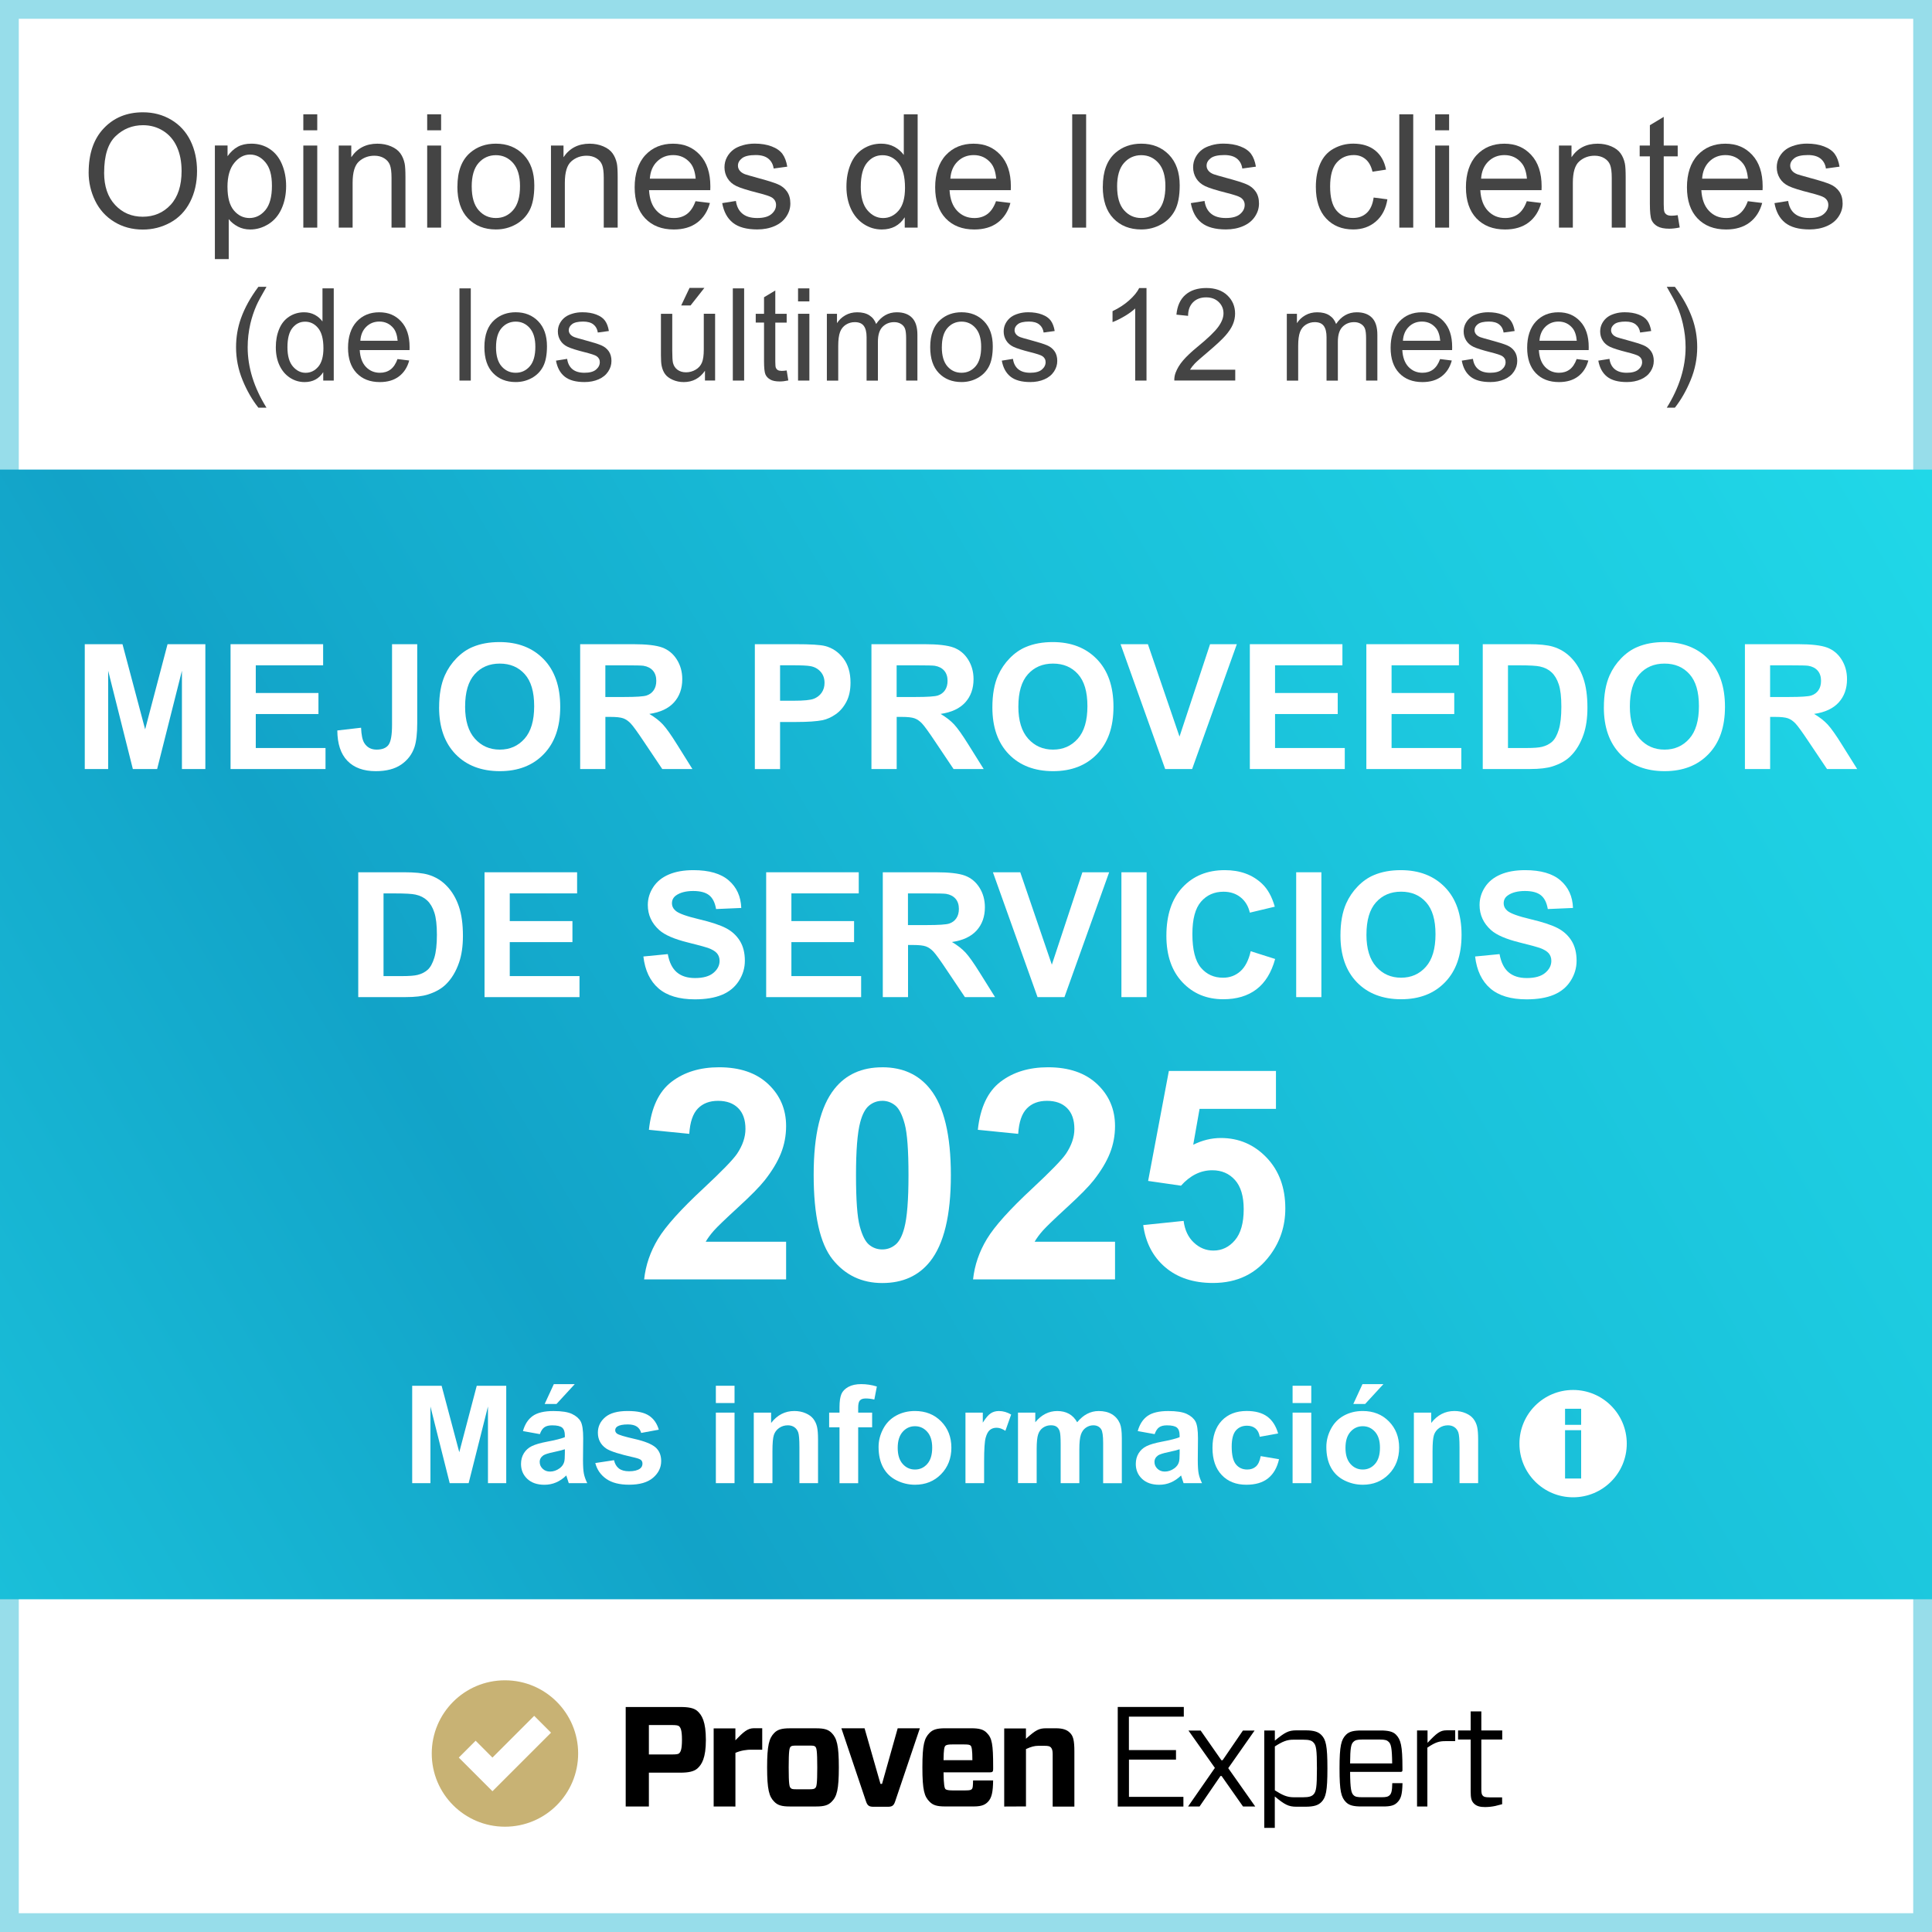 <?xml version="1.0" encoding="UTF-8"?>
<svg id="a" data-name="Ebene 1" xmlns="http://www.w3.org/2000/svg" xmlns:xlink="http://www.w3.org/1999/xlink" viewBox="0 0 720 720">
  <rect x="0" y="0" width="720" height="720" fill="#808080" stroke="none"/>
  <defs>
    <style>
      .c, .d {
        fill: #fff;
      }

      .d, .e, .f {
        fill-rule: evenodd;
      }

      .g {
        isolation: isolate;
      }

      .h {
        fill: #444;
      }

      .i {
        fill: url(#b);
      }

      .j {
        fill: none;
        stroke: #97ddea;
        stroke-width: 7px;
      }

      .f {
        fill: #c8b274;
      }
    </style>
    <linearGradient id="b" data-name="Unbenannter Verlauf" x1="719.37" y1="723.08" x2=".63" y2="299.92" gradientTransform="translate(0 897) scale(1 -1)" gradientUnits="userSpaceOnUse">
      <stop offset="0" stop-color="#20d8e8"/>
      <stop offset=".36" stop-color="#1ac1da"/>
      <stop offset=".72" stop-color="#12a3c8"/>
      <stop offset="1" stop-color="#1abfd9"/>
    </linearGradient>
  </defs>
  <rect class="c" x="3.5" y="3.5" width="713" height="713"/>
  <rect class="j" x="3.5" y="3.5" width="713" height="713"/>
  <path class="f" d="M215.46,653.48c0,15.07-12.21,27.28-27.28,27.28s-27.28-12.21-27.28-27.28,12.21-27.28,27.28-27.28,27.28,12.22,27.28,27.28Z"/>
  <path class="c" d="M199.08,639.44l-15.56,15.56-6.27-6.28-6.27,6.28,12.54,12.54,21.83-21.82-6.27-6.27Z"/>
  <path class="e" d="M259.87,659.08c-1.27,1.11-3.29,1.54-6.31,1.54h-11.74v12.6h-8.64v-37.07h20.39c3.02,0,5.04.37,6.31,1.49,1.7,1.53,3.18,3.92,3.18,10.8,0,6.73-1.53,9.16-3.19,10.65ZM250.18,653.84c1.96,0,2.55-.11,2.91-.43.58-.53,1.06-1.48,1.06-5.08s-.53-4.5-1.06-5c-.37-.31-.95-.46-2.91-.46h-8.36v10.97h8.36ZM265.96,673.22v-29.1h8.1v4.44c3.02-3.12,4.55-4.5,6.88-4.5h3.12v8.01h-3.74c-2.14-.07-4.28.32-6.25,1.16v20.01l-8.12-.02ZM288.52,671.42c-1.9-1.9-2.64-4.55-2.64-12.77s.74-10.85,2.64-12.81c1.22-1.27,2.81-1.75,5.77-1.75h9.9c2.97,0,4.5.45,5.77,1.75,1.9,1.96,2.65,4.55,2.65,12.81s-.74,10.87-2.65,12.77c-1.27,1.33-2.8,1.8-5.77,1.8h-9.9c-2.96,0-4.5-.47-5.77-1.8ZM294.61,666.28c.32.43.74.53,2.12.53h5.03c1.36,0,1.82-.16,2.12-.53.42-.42.69-1.36.69-7.62s-.26-7.2-.69-7.68c-.32-.37-.74-.45-2.12-.45h-5.03c-1.36,0-1.82.11-2.12.45-.42.46-.69,1.43-.69,7.68s.27,7.21.69,7.62ZM333.57,671.42c-.53,1.53-1.15,1.91-2.73,1.91h-5.32c-1.53,0-2.22-.37-2.75-1.91l-9.21-27.33h8.64l5.93,20.71h.58l5.83-20.71h8.26l-9.23,27.33ZM351.63,660.51c.05,4.61.37,5.83.68,6.19.31.37,1.22.53,2.6.53h4.92c1.65,0,2.07-.16,2.39-.53.32-.37.37-1.11.42-3.18h7.47c-.05,4.34-.53,6.57-1.96,8-.91.91-2.07,1.69-5.19,1.69h-10.79c-2.97,0-4.5-.46-5.77-1.8-1.9-1.9-2.65-4.18-2.65-12.77s.74-10.85,2.65-12.81c1.22-1.27,2.81-1.75,5.77-1.75h9.85c2.96,0,4.55.45,5.77,1.75,1.9,1.91,2.33,4.18,2.33,12.55v.95c0,.85-.22,1.17-1.17,1.17h-17.32ZM351.63,655.96h10.75c0-3.91-.27-5-.64-5.4-.31-.32-.8-.46-2.43-.46h-4.41c-1.36,0-2.22.11-2.6.53-.38.42-.62,1.24-.67,5.32h0ZM374.24,673.24v-29.1h8.1v3.86c3.76-3.39,4.92-3.92,7.62-3.92h3.55c2.5,0,4.09.53,5.19,1.65,1.22,1.16,1.69,2.73,1.69,6.99v20.55h-8.09v-19.64c0-1.22-.22-1.91-.64-2.39-.42-.48-1.01-.63-2.44-.63h-2.27c-1.36,0-2.65.31-4.6,1.22v21.37l-8.1.04ZM441.01,673.24h-24.46v-37.1h24.62v3.61h-20.46v12.45h17.55v3.56h-17.53v13.87h20.29v3.62ZM442.75,673.24l10-14.4-9.85-13.92h4.55l7.73,11.07h.45l7.57-11.07h4.35l-9.82,14.02,10.06,14.29h-4.55l-7.99-11.37h-.42l-7.79,11.37h-4.3ZM475.1,644.91v3.76c3.76-3.07,5.08-3.82,8.05-3.82h3.28c3.23,0,4.82.53,6.03,1.75,1.65,1.7,2.23,3.92,2.23,12.46s-.58,10.8-2.23,12.5c-1.21,1.22-2.8,1.75-6.03,1.75h-3.3c-2.91,0-4.35-.75-8.05-3.82v11.71h-3.92v-36.3l3.94.02ZM475.1,650.89v16.31c2.91,1.85,4.61,2.59,7.04,2.59h3.49c2.27,0,3.18-.37,3.82-1,1.06-1.06,1.33-2.73,1.33-9.75s-.27-8.69-1.33-9.7c-.64-.69-1.54-1.01-3.82-1.01h-3.59c-2.44-.02-4.13.71-6.94,2.52v.02ZM503.14,660.3c.05,6.46.45,7.89,1.27,8.69.64.63,1.36.79,3.39.79h7.04c1.75,0,2.49-.2,3.07-.79.59-.58.91-1.54.95-4.45h3.81c-.1,4.34-.58,5.83-1.96,7.19-1.05,1.07-2.44,1.49-5.13,1.49h-8.18c-2.91,0-4.55-.37-5.77-1.58-1.82-1.82-2.43-4.09-2.43-12.6s.64-10.75,2.43-12.56c1.22-1.21,2.86-1.58,5.77-1.58h7.1c2.86,0,4.61.41,5.72,1.53,1.82,1.86,2.43,4.14,2.43,12.35v.91c0,.42-.16.64-.63.64h-18.88ZM503.14,657.17h15.68c-.05-5.83-.45-7.28-1.32-8.05-.59-.59-1.33-.85-3.39-.85h-6.33c-2.02,0-2.75.21-3.44.91-.8.78-1.17,2.06-1.2,7.99ZM528.09,673.22v-28.33h3.91v4.61c3.42-3.61,4.69-4.66,7.06-4.66h3.25v4.03h-3.64c-2.17,0-3.64.31-6.73,2.43v21.93h-3.86ZM559.81,672.37l-2.51.65c-1.26.27-2.53.41-3.82.42-1.85,0-3.18-.31-4.18-1.31-1-1-1.22-2.17-1.22-4.46v-19.4h-4.7v-3.39h4.7v-7.1h3.97v7.1h7.79v3.39h-7.79v18.48c0,1.48.16,2.11.59,2.49.32.37.91.58,2.49.58h4.66l.02,2.55Z"/>
  <rect class="i" y="175" width="720" height="421"/>
  <g class="g">
    <g class="g">
      <path class="c" d="M153.61,552.73v-36.29h10.97l6.58,24.76,6.51-24.76h10.99v36.29h-6.81v-28.57l-7.2,28.57h-7.06l-7.18-28.57v28.57h-6.81Z"/>
      <path class="c" d="M201.2,534.46l-6.31-1.14c.71-2.54,1.93-4.42,3.66-5.64,1.73-1.22,4.31-1.83,7.72-1.83,3.1,0,5.41.37,6.93,1.1s2.59,1.67,3.21,2.8c.62,1.13.93,3.21.93,6.22l-.07,8.12c0,2.31.11,4.01.33,5.11.22,1.1.64,2.27,1.25,3.53h-6.88c-.18-.46-.4-1.15-.67-2.05-.12-.41-.2-.68-.25-.82-1.19,1.16-2.46,2.02-3.81,2.6-1.35.58-2.8.87-4.33.87-2.71,0-4.84-.73-6.4-2.2-1.56-1.47-2.34-3.32-2.34-5.57,0-1.48.35-2.81,1.06-3.97s1.7-2.05,2.98-2.67c1.28-.62,3.12-1.16,5.53-1.62,3.25-.61,5.5-1.18,6.76-1.71v-.69c0-1.34-.33-2.29-.99-2.86-.66-.57-1.91-.86-3.74-.86-1.24,0-2.2.24-2.9.73-.69.49-1.25,1.34-1.68,2.56ZM210.51,540.1c-.89.3-2.3.65-4.23,1.06-1.93.41-3.19.82-3.79,1.21-.91.64-1.36,1.46-1.36,2.45s.36,1.82,1.09,2.53c.73.71,1.65,1.06,2.77,1.06,1.25,0,2.45-.41,3.59-1.24.84-.63,1.39-1.39,1.66-2.3.18-.59.27-1.72.27-3.39v-1.39ZM202.98,523.22l3.42-7.4h7.8l-6.81,7.4h-4.41Z"/>
      <path class="c" d="M221.85,545.23l6.98-1.06c.3,1.35.9,2.38,1.81,3.08s2.18,1.05,3.81,1.05c1.8,0,3.15-.33,4.06-.99.61-.46.92-1.08.92-1.86,0-.53-.17-.97-.5-1.31-.35-.33-1.12-.63-2.33-.92-5.61-1.24-9.17-2.37-10.67-3.39-2.08-1.42-3.12-3.39-3.12-5.92,0-2.28.9-4.19,2.7-5.74,1.8-1.55,4.59-2.33,8.37-2.33s6.27.59,8.02,1.76c1.75,1.17,2.95,2.9,3.61,5.2l-6.56,1.21c-.28-1.02-.81-1.81-1.6-2.35-.78-.54-1.9-.82-3.35-.82-1.83,0-3.14.26-3.94.77-.53.36-.79.83-.79,1.41,0,.49.23.92.69,1.26.63.46,2.79,1.12,6.5,1.96s6.29,1.87,7.76,3.09c1.45,1.24,2.18,2.96,2.18,5.17,0,2.41-1.01,4.48-3.02,6.21-2.01,1.73-4.99,2.6-8.94,2.6-3.58,0-6.42-.72-8.5-2.18-2.09-1.45-3.45-3.42-4.1-5.92Z"/>
      <path class="c" d="M266.78,522.87v-6.44h6.96v6.44h-6.96ZM266.78,552.73v-26.29h6.96v26.29h-6.96Z"/>
      <path class="c" d="M304.88,552.73h-6.96v-13.42c0-2.84-.15-4.67-.45-5.51-.3-.83-.78-1.48-1.45-1.94-.67-.46-1.47-.69-2.41-.69-1.21,0-2.29.33-3.24.99-.96.66-1.61,1.54-1.97,2.62s-.53,3.1-.53,6.04v11.91h-6.96v-26.29h6.46v3.86c2.29-2.97,5.18-4.46,8.66-4.46,1.54,0,2.94.28,4.21.83s2.23,1.26,2.88,2.12c.65.86,1.11,1.83,1.36,2.92s.38,2.65.38,4.68v16.34Z"/>
      <path class="c" d="M309,526.44h3.86v-1.98c0-2.21.24-3.86.71-4.95.47-1.09,1.34-1.97,2.6-2.66,1.26-.69,2.86-1.03,4.79-1.03s3.92.3,5.82.89l-.94,4.85c-1.11-.26-2.17-.39-3.19-.39s-1.73.23-2.17.71c-.44.47-.66,1.37-.66,2.71v1.86h5.2v5.47h-5.2v20.82h-6.96v-20.82h-3.86v-5.47Z"/>
      <path class="c" d="M327.42,539.21c0-2.31.57-4.55,1.71-6.71s2.75-3.81,4.84-4.95c2.09-1.14,4.42-1.71,6.99-1.71,3.98,0,7.24,1.29,9.78,3.88,2.54,2.58,3.81,5.85,3.81,9.79s-1.28,7.27-3.85,9.89c-2.57,2.62-5.8,3.92-9.69,3.92-2.41,0-4.71-.54-6.89-1.63-2.19-1.09-3.85-2.69-4.99-4.79-1.14-2.1-1.71-4.67-1.71-7.69ZM334.55,539.58c0,2.61.62,4.6,1.86,5.99,1.24,1.39,2.76,2.08,4.58,2.08s3.34-.69,4.57-2.08,1.84-3.4,1.84-6.04-.61-4.55-1.84-5.94c-1.23-1.38-2.75-2.08-4.57-2.08s-3.34.69-4.58,2.08c-1.24,1.39-1.86,3.38-1.86,5.99Z"/>
      <path class="c" d="M366.76,552.73h-6.96v-26.29h6.46v3.74c1.11-1.77,2.1-2.93,2.98-3.49.88-.56,1.88-.84,3.01-.84,1.58,0,3.11.44,4.58,1.31l-2.15,6.06c-1.17-.76-2.26-1.14-3.27-1.14s-1.8.27-2.48.8c-.68.54-1.21,1.51-1.6,2.91-.39,1.4-.58,4.34-.58,8.81v8.12Z"/>
      <path class="c" d="M379.41,526.44h6.41v3.59c2.29-2.79,5.03-4.18,8.19-4.18,1.68,0,3.14.35,4.38,1.04,1.24.69,2.25,1.74,3.04,3.14,1.16-1.4,2.4-2.45,3.74-3.14,1.34-.69,2.76-1.04,4.28-1.04,1.93,0,3.57.39,4.9,1.18,1.34.79,2.33,1.94,3,3.45.48,1.12.72,2.94.72,5.45v16.81h-6.96v-15.03c0-2.61-.24-4.29-.72-5.05-.64-.99-1.63-1.49-2.97-1.49-.97,0-1.89.3-2.75.89-.86.59-1.48,1.46-1.86,2.61s-.57,2.96-.57,5.43v12.62h-6.96v-14.41c0-2.56-.12-4.21-.37-4.95-.25-.74-.63-1.29-1.15-1.66s-1.23-.54-2.12-.54c-1.07,0-2.04.29-2.9.87-.86.58-1.47,1.41-1.84,2.5s-.56,2.9-.56,5.42v12.77h-6.96v-26.29Z"/>
      <path class="c" d="M430.31,534.46l-6.31-1.14c.71-2.54,1.93-4.42,3.66-5.64,1.73-1.22,4.31-1.83,7.72-1.83,3.1,0,5.41.37,6.93,1.1s2.59,1.67,3.21,2.8c.62,1.13.93,3.21.93,6.22l-.07,8.12c0,2.31.11,4.01.33,5.11.22,1.1.64,2.27,1.25,3.53h-6.88c-.18-.46-.4-1.15-.67-2.05-.12-.41-.2-.68-.25-.82-1.19,1.16-2.46,2.02-3.81,2.6-1.35.58-2.8.87-4.33.87-2.71,0-4.84-.73-6.4-2.2-1.56-1.47-2.34-3.32-2.34-5.57,0-1.48.35-2.81,1.06-3.97.71-1.16,1.7-2.05,2.98-2.67,1.28-.62,3.12-1.16,5.53-1.62,3.25-.61,5.5-1.18,6.76-1.71v-.69c0-1.34-.33-2.29-.99-2.86-.66-.57-1.91-.86-3.74-.86-1.24,0-2.2.24-2.9.73-.69.49-1.25,1.34-1.68,2.56ZM439.62,540.1c-.89.3-2.3.65-4.23,1.06s-3.19.82-3.79,1.21c-.91.64-1.36,1.46-1.36,2.45s.36,1.82,1.09,2.53c.73.71,1.65,1.06,2.77,1.06,1.25,0,2.45-.41,3.59-1.24.84-.63,1.39-1.39,1.66-2.3.18-.59.27-1.72.27-3.39v-1.39Z"/>
      <path class="c" d="M476.33,534.21l-6.86,1.24c-.23-1.37-.75-2.4-1.57-3.09-.82-.69-1.88-1.04-3.18-1.04-1.73,0-3.12.6-4.15,1.79-1.03,1.2-1.55,3.2-1.55,6,0,3.12.52,5.32,1.57,6.61s2.46,1.93,4.22,1.93c1.32,0,2.4-.38,3.24-1.13.84-.75,1.44-2.04,1.78-3.87l6.83,1.16c-.71,3.14-2.07,5.5-4.08,7.11s-4.71,2.4-8.09,2.4c-3.85,0-6.91-1.21-9.2-3.64-2.29-2.43-3.43-5.78-3.43-10.08s1.15-7.72,3.44-10.14,5.4-3.63,9.31-3.63c3.2,0,5.75.69,7.64,2.07,1.89,1.38,3.25,3.48,4.07,6.3Z"/>
      <path class="c" d="M481.71,522.87v-6.44h6.96v6.44h-6.96ZM481.71,552.73v-26.29h6.96v26.29h-6.96Z"/>
      <path class="c" d="M494.29,539.21c0-2.31.57-4.55,1.71-6.71s2.75-3.81,4.84-4.95,4.42-1.71,6.99-1.71c3.98,0,7.24,1.29,9.78,3.88,2.54,2.58,3.81,5.85,3.81,9.79s-1.28,7.27-3.85,9.89c-2.57,2.62-5.8,3.92-9.69,3.92-2.41,0-4.71-.54-6.89-1.63s-3.85-2.69-4.99-4.79c-1.14-2.1-1.71-4.67-1.71-7.69ZM501.42,539.58c0,2.61.62,4.6,1.86,5.99,1.24,1.39,2.76,2.08,4.58,2.08s3.34-.69,4.57-2.08,1.84-3.4,1.84-6.04-.61-4.55-1.84-5.94c-1.23-1.38-2.75-2.08-4.57-2.08s-3.34.69-4.58,2.08c-1.24,1.39-1.86,3.38-1.86,5.99ZM504.34,523.22l3.42-7.4h7.8l-6.81,7.4h-4.41Z"/>
      <path class="c" d="M550.88,552.73h-6.96v-13.42c0-2.84-.15-4.67-.45-5.51-.3-.83-.78-1.48-1.45-1.94-.67-.46-1.47-.69-2.41-.69-1.21,0-2.29.33-3.24.99s-1.61,1.54-1.97,2.62c-.36,1.09-.53,3.1-.53,6.04v11.91h-6.96v-26.29h6.46v3.86c2.29-2.97,5.18-4.46,8.66-4.46,1.54,0,2.94.28,4.21.83,1.27.55,2.23,1.26,2.88,2.12.65.86,1.11,1.83,1.36,2.92s.38,2.65.38,4.68v16.34Z"/>
    </g>
  </g>
  <path class="d" d="M586.25,558c11.05,0,20-8.95,20-20s-8.95-20-20-20-20,8.95-20,20,8.95,20,20,20ZM583.25,531v-6h6v6h-6ZM583.25,551v-18h6v18h-6Z"/>
  <g class="g">
    <g class="g">
      <path class="c" d="M31.59,286.6v-46.53h14.06l8.44,31.74,8.35-31.74h14.09v46.53h-8.73v-36.63l-9.24,36.63h-9.05l-9.2-36.63v36.63h-8.73Z"/>
      <path class="c" d="M85.92,286.6v-46.53h34.5v7.87h-25.1v10.32h23.36v7.84h-23.36v12.66h25.99v7.84h-35.39Z"/>
      <path class="c" d="M146.13,240.07h9.36v29.45c0,3.85-.34,6.81-1.02,8.89-.91,2.71-2.56,4.88-4.95,6.52-2.39,1.64-5.54,2.46-9.46,2.46-4.59,0-8.12-1.29-10.6-3.86-2.48-2.57-3.72-6.34-3.75-11.31l8.85-1.02c.11,2.67.5,4.55,1.17,5.65,1.02,1.67,2.56,2.51,4.63,2.51s3.58-.6,4.44-1.79c.87-1.2,1.3-3.68,1.3-7.44v-30.06Z"/>
      <path class="c" d="M163.65,263.62c0-4.74.71-8.72,2.13-11.93,1.06-2.37,2.5-4.5,4.33-6.38,1.83-1.88,3.83-3.28,6.01-4.19,2.9-1.23,6.24-1.84,10.03-1.84,6.86,0,12.34,2.13,16.46,6.38s6.17,10.17,6.17,17.74-2.04,13.39-6.13,17.63c-4.08,4.24-9.54,6.36-16.38,6.36s-12.42-2.11-16.5-6.33c-4.08-4.22-6.13-10.03-6.13-17.44ZM173.33,263.3c0,5.27,1.22,9.26,3.65,11.98,2.43,2.72,5.52,4.08,9.27,4.08s6.82-1.35,9.22-4.05c2.4-2.7,3.6-6.74,3.6-12.14s-1.17-9.31-3.51-11.93c-2.34-2.62-5.44-3.94-9.31-3.94s-6.99,1.33-9.36,3.98c-2.37,2.66-3.55,6.66-3.55,12.01Z"/>
      <path class="c" d="M216.21,286.6v-46.53h19.77c4.97,0,8.59.42,10.84,1.25,2.25.84,4.06,2.32,5.41,4.46,1.35,2.14,2.03,4.58,2.03,7.33,0,3.49-1.03,6.38-3.08,8.65-2.05,2.27-5.12,3.71-9.2,4.3,2.03,1.19,3.71,2.49,5.03,3.9,1.32,1.42,3.1,3.94,5.35,7.55l5.68,9.08h-11.24l-6.79-10.12c-2.41-3.62-4.06-5.9-4.95-6.84s-1.83-1.59-2.82-1.94c-.99-.35-2.57-.52-4.73-.52h-1.9v19.42h-9.39ZM225.61,259.75h6.95c4.51,0,7.32-.19,8.44-.57,1.12-.38,2-1.04,2.63-1.97.63-.93.95-2.09.95-3.49,0-1.57-.42-2.83-1.25-3.79-.84-.96-2.02-1.57-3.54-1.82-.76-.11-3.05-.16-6.86-.16h-7.33v11.81Z"/>
      <path class="c" d="M281.31,286.6v-46.53h15.08c5.71,0,9.44.23,11.17.7,2.67.7,4.9,2.22,6.7,4.55,1.8,2.34,2.7,5.36,2.7,9.06,0,2.86-.52,5.26-1.56,7.21-1.04,1.95-2.35,3.48-3.95,4.59-1.6,1.11-3.22,1.85-4.87,2.21-2.24.44-5.49.67-9.74.67h-6.13v17.55h-9.39ZM290.71,247.94v13.2h5.14c3.7,0,6.18-.24,7.43-.73,1.25-.49,2.23-1.25,2.94-2.29.71-1.04,1.06-2.24,1.06-3.62,0-1.69-.5-3.09-1.49-4.19-.99-1.1-2.25-1.79-3.78-2.06-1.12-.21-3.38-.32-6.76-.32h-4.54Z"/>
      <path class="c" d="M324.76,286.6v-46.53h19.77c4.97,0,8.59.42,10.84,1.25,2.25.84,4.06,2.32,5.41,4.46,1.35,2.14,2.03,4.58,2.03,7.33,0,3.49-1.03,6.38-3.08,8.65-2.05,2.27-5.12,3.71-9.2,4.3,2.03,1.19,3.71,2.49,5.03,3.9,1.32,1.42,3.1,3.94,5.35,7.55l5.68,9.08h-11.23l-6.79-10.12c-2.41-3.62-4.06-5.9-4.95-6.84s-1.83-1.59-2.82-1.94c-.99-.35-2.57-.52-4.73-.52h-1.9v19.42h-9.39ZM334.16,259.75h6.95c4.51,0,7.32-.19,8.44-.57,1.12-.38,2-1.04,2.63-1.97.63-.93.95-2.09.95-3.49,0-1.57-.42-2.83-1.25-3.79-.84-.96-2.02-1.57-3.54-1.82-.76-.11-3.05-.16-6.86-.16h-7.33v11.81Z"/>
      <path class="c" d="M369.83,263.62c0-4.74.71-8.72,2.13-11.93,1.06-2.37,2.5-4.5,4.33-6.38,1.83-1.88,3.83-3.28,6.01-4.19,2.9-1.23,6.24-1.84,10.03-1.84,6.86,0,12.34,2.13,16.46,6.38s6.17,10.17,6.17,17.74-2.04,13.39-6.13,17.63c-4.08,4.24-9.54,6.36-16.38,6.36s-12.42-2.11-16.5-6.33c-4.08-4.22-6.12-10.03-6.12-17.44ZM379.51,263.3c0,5.27,1.22,9.26,3.65,11.98,2.43,2.72,5.52,4.08,9.27,4.08s6.82-1.35,9.22-4.05c2.4-2.7,3.6-6.74,3.6-12.14s-1.17-9.31-3.51-11.93c-2.34-2.62-5.44-3.94-9.31-3.94s-6.99,1.33-9.36,3.98-3.55,6.66-3.55,12.01Z"/>
      <path class="c" d="M434.23,286.6l-16.63-46.53h10.19l11.78,34.44,11.39-34.44h9.97l-16.66,46.53h-10.03Z"/>
      <path class="c" d="M465.78,286.6v-46.53h34.5v7.87h-25.11v10.32h23.36v7.84h-23.36v12.66h25.99v7.84h-35.39Z"/>
      <path class="c" d="M509.2,286.6v-46.53h34.5v7.87h-25.1v10.32h23.36v7.84h-23.36v12.66h25.99v7.84h-35.39Z"/>
      <path class="c" d="M552.59,240.07h17.17c3.87,0,6.82.3,8.86.89,2.73.8,5.07,2.23,7.01,4.28,1.95,2.05,3.43,4.57,4.44,7.54,1.02,2.97,1.52,6.64,1.52,11,0,3.83-.48,7.13-1.43,9.9-1.16,3.39-2.82,6.13-4.98,8.22-1.63,1.59-3.83,2.82-6.6,3.71-2.07.66-4.85.98-8.32.98h-17.68v-46.53ZM561.98,247.94v30.82h7.01c2.62,0,4.52-.15,5.68-.44,1.52-.38,2.79-1.03,3.79-1.94,1-.91,1.82-2.41,2.46-4.49.63-2.08.95-4.92.95-8.52s-.32-6.36-.95-8.28c-.63-1.93-1.52-3.43-2.67-4.51-1.14-1.08-2.59-1.81-4.35-2.19-1.31-.3-3.88-.44-7.71-.44h-4.22Z"/>
      <path class="c" d="M597.72,263.62c0-4.74.71-8.72,2.13-11.93,1.06-2.37,2.5-4.5,4.33-6.38,1.83-1.88,3.83-3.28,6.01-4.19,2.9-1.23,6.24-1.84,10.03-1.84,6.86,0,12.34,2.13,16.46,6.38s6.17,10.17,6.17,17.74-2.04,13.39-6.13,17.63c-4.08,4.24-9.54,6.36-16.38,6.36s-12.42-2.11-16.5-6.33c-4.08-4.22-6.13-10.03-6.13-17.44ZM607.4,263.3c0,5.27,1.22,9.26,3.65,11.98,2.43,2.72,5.52,4.08,9.27,4.08s6.82-1.35,9.22-4.05c2.4-2.7,3.6-6.74,3.6-12.14s-1.17-9.31-3.51-11.93c-2.34-2.62-5.44-3.94-9.32-3.94s-6.99,1.33-9.36,3.98c-2.37,2.66-3.55,6.66-3.55,12.01Z"/>
      <path class="c" d="M650.28,286.6v-46.53h19.77c4.97,0,8.59.42,10.84,1.25,2.25.84,4.06,2.32,5.41,4.46,1.35,2.14,2.03,4.58,2.03,7.33,0,3.49-1.03,6.38-3.08,8.65-2.05,2.27-5.12,3.71-9.2,4.3,2.03,1.19,3.71,2.49,5.03,3.9,1.32,1.42,3.11,3.94,5.35,7.55l5.68,9.08h-11.24l-6.79-10.12c-2.41-3.62-4.06-5.9-4.95-6.84s-1.83-1.59-2.82-1.94c-1-.35-2.57-.52-4.73-.52h-1.9v19.42h-9.39ZM659.68,259.75h6.95c4.51,0,7.32-.19,8.44-.57,1.12-.38,2-1.04,2.63-1.97.63-.93.95-2.09.95-3.49,0-1.57-.42-2.83-1.25-3.79-.84-.96-2.02-1.57-3.54-1.82-.76-.11-3.05-.16-6.86-.16h-7.33v11.81Z"/>
    </g>
    <g class="g">
      <path class="c" d="M133.53,325.07h17.17c3.87,0,6.82.3,8.85.89,2.73.8,5.07,2.23,7.01,4.28,1.95,2.05,3.43,4.57,4.44,7.54,1.02,2.97,1.52,6.64,1.52,11,0,3.83-.48,7.13-1.43,9.9-1.16,3.39-2.82,6.13-4.98,8.22-1.63,1.59-3.83,2.82-6.6,3.71-2.07.66-4.85.98-8.32.98h-17.68v-46.53ZM142.93,332.94v30.82h7.01c2.62,0,4.52-.15,5.68-.44,1.52-.38,2.79-1.03,3.79-1.94,1-.91,1.82-2.41,2.46-4.49.63-2.08.95-4.92.95-8.52s-.32-6.36-.95-8.28c-.63-1.93-1.52-3.43-2.67-4.51-1.14-1.08-2.59-1.81-4.35-2.19-1.31-.3-3.88-.44-7.71-.44h-4.22Z"/>
      <path class="c" d="M180.57,371.6v-46.53h34.5v7.87h-25.1v10.32h23.36v7.84h-23.36v12.66h25.99v7.84h-35.39Z"/>
      <path class="c" d="M239.73,356.46l9.14-.89c.55,3.07,1.67,5.32,3.35,6.76,1.68,1.44,3.95,2.16,6.81,2.16,3.03,0,5.31-.64,6.84-1.92,1.53-1.28,2.3-2.78,2.3-4.49,0-1.1-.32-2.04-.97-2.81-.65-.77-1.77-1.44-3.38-2.02-1.1-.38-3.61-1.06-7.52-2.03-5.04-1.25-8.57-2.78-10.6-4.6-2.86-2.56-4.28-5.68-4.28-9.36,0-2.37.67-4.59,2.02-6.65,1.34-2.06,3.28-3.63,5.81-4.71,2.53-1.08,5.58-1.62,9.16-1.62,5.84,0,10.24,1.28,13.19,3.84,2.95,2.56,4.5,5.98,4.65,10.25l-9.39.41c-.4-2.39-1.26-4.11-2.59-5.16-1.32-1.05-3.31-1.57-5.95-1.57s-4.87.56-6.41,1.68c-.99.72-1.49,1.68-1.49,2.89,0,1.1.47,2.04,1.4,2.83,1.18.99,4.06,2.03,8.63,3.11,4.57,1.08,7.95,2.2,10.14,3.35,2.19,1.15,3.9,2.73,5.14,4.73,1.24,2,1.86,4.47,1.86,7.41,0,2.67-.74,5.16-2.22,7.49-1.48,2.33-3.58,4.06-6.28,5.19-2.71,1.13-6.08,1.7-10.12,1.7-5.88,0-10.4-1.36-13.55-4.08-3.15-2.72-5.04-6.68-5.65-11.89Z"/>
      <path class="c" d="M285.53,371.6v-46.53h34.5v7.87h-25.1v10.32h23.36v7.84h-23.36v12.66h25.99v7.84h-35.39Z"/>
      <path class="c" d="M328.99,371.6v-46.53h19.77c4.97,0,8.59.42,10.84,1.25,2.25.84,4.06,2.32,5.41,4.46,1.35,2.14,2.03,4.58,2.03,7.33,0,3.49-1.03,6.38-3.08,8.65s-5.12,3.71-9.2,4.3c2.03,1.19,3.71,2.49,5.03,3.9,1.32,1.42,3.1,3.94,5.35,7.55l5.68,9.08h-11.23l-6.79-10.12c-2.41-3.62-4.06-5.9-4.95-6.84s-1.83-1.59-2.82-1.94c-.99-.35-2.57-.52-4.73-.52h-1.9v19.42h-9.39ZM338.38,344.75h6.95c4.51,0,7.32-.19,8.44-.57,1.12-.38,2-1.04,2.63-1.97.63-.93.95-2.09.95-3.49,0-1.57-.42-2.83-1.25-3.79-.84-.96-2.02-1.57-3.54-1.82-.76-.11-3.05-.16-6.86-.16h-7.33v11.81Z"/>
      <path class="c" d="M386.66,371.6l-16.63-46.53h10.19l11.77,34.44,11.39-34.44h9.97l-16.66,46.53h-10.03Z"/>
      <path class="c" d="M417.92,371.6v-46.53h9.39v46.53h-9.39Z"/>
      <path class="c" d="M466.1,354.49l9.11,2.89c-1.4,5.08-3.72,8.85-6.97,11.31-3.25,2.47-7.37,3.7-12.36,3.7-6.18,0-11.26-2.11-15.23-6.33-3.98-4.22-5.97-9.99-5.97-17.31,0-7.74,2-13.76,6-18.04,4-4.29,9.26-6.43,15.77-6.43,5.69,0,10.31,1.68,13.87,5.05,2.12,1.99,3.7,4.85,4.76,8.57l-9.3,2.22c-.55-2.41-1.7-4.32-3.44-5.71-1.75-1.4-3.87-2.09-6.36-2.09-3.45,0-6.25,1.24-8.39,3.71-2.15,2.47-3.22,6.49-3.22,12.03,0,5.88,1.06,10.07,3.17,12.57,2.12,2.5,4.87,3.74,8.25,3.74,2.5,0,4.64-.79,6.44-2.38,1.8-1.59,3.09-4.08,3.87-7.49Z"/>
      <path class="c" d="M483.05,371.6v-46.53h9.39v46.53h-9.39Z"/>
      <path class="c" d="M499.55,348.62c0-4.74.71-8.72,2.13-11.93,1.06-2.37,2.5-4.5,4.33-6.38,1.83-1.88,3.83-3.28,6.01-4.19,2.9-1.23,6.24-1.84,10.03-1.84,6.86,0,12.34,2.13,16.46,6.38s6.17,10.17,6.17,17.74-2.04,13.39-6.13,17.63c-4.08,4.24-9.54,6.36-16.38,6.36s-12.42-2.11-16.5-6.33c-4.08-4.22-6.12-10.03-6.12-17.44ZM509.23,348.3c0,5.27,1.22,9.26,3.65,11.98,2.43,2.72,5.52,4.08,9.27,4.08s6.82-1.35,9.22-4.05c2.4-2.7,3.6-6.74,3.6-12.14s-1.17-9.31-3.51-11.93c-2.34-2.62-5.44-3.94-9.31-3.94s-6.99,1.33-9.36,3.98-3.55,6.66-3.55,12.01Z"/>
      <path class="c" d="M549.7,356.46l9.14-.89c.55,3.07,1.67,5.32,3.35,6.76,1.68,1.44,3.95,2.16,6.81,2.16,3.03,0,5.31-.64,6.84-1.92s2.3-2.78,2.3-4.49c0-1.1-.32-2.04-.97-2.81s-1.77-1.44-3.38-2.02c-1.1-.38-3.61-1.06-7.52-2.03-5.04-1.25-8.57-2.78-10.6-4.6-2.86-2.56-4.28-5.68-4.28-9.36,0-2.37.67-4.59,2.01-6.65,1.34-2.06,3.28-3.63,5.81-4.71s5.58-1.62,9.16-1.62c5.84,0,10.24,1.28,13.19,3.84,2.95,2.56,4.5,5.98,4.65,10.25l-9.39.41c-.4-2.39-1.26-4.11-2.59-5.16-1.32-1.05-3.31-1.57-5.95-1.57s-4.87.56-6.41,1.68c-1,.72-1.49,1.68-1.49,2.89,0,1.1.47,2.04,1.4,2.83,1.18.99,4.06,2.03,8.63,3.11,4.57,1.08,7.95,2.2,10.14,3.35,2.19,1.15,3.9,2.73,5.14,4.73,1.24,2,1.86,4.47,1.86,7.41,0,2.67-.74,5.16-2.22,7.49-1.48,2.33-3.58,4.06-6.28,5.19s-6.08,1.7-10.12,1.7c-5.88,0-10.4-1.36-13.55-4.08s-5.04-6.68-5.65-11.89Z"/>
    </g>
  </g>
  <g class="g">
    <g class="g">
      <path class="c" d="M292.96,462.78v14.02h-52.91c.57-5.3,2.29-10.32,5.16-15.07,2.86-4.74,8.52-11.04,16.97-18.88,6.8-6.34,10.97-10.63,12.51-12.89,2.08-3.12,3.12-6.19,3.12-9.24,0-3.37-.9-5.95-2.71-7.76-1.81-1.81-4.31-2.71-7.49-2.71s-5.66.95-7.52,2.85c-1.86,1.9-2.94,5.05-3.22,9.45l-15.04-1.5c.89-8.31,3.71-14.27,8.43-17.89,4.73-3.62,10.63-5.42,17.72-5.42,7.77,0,13.88,2.09,18.32,6.28,4.44,4.19,6.66,9.4,6.66,15.63,0,3.54-.64,6.92-1.91,10.12-1.27,3.2-3.29,6.56-6.04,10.07-1.83,2.33-5.12,5.68-9.88,10.04-4.76,4.37-7.78,7.27-9.05,8.7-1.27,1.43-2.3,2.83-3.09,4.19h29.97Z"/>
      <path class="c" d="M328.79,397.74c7.63,0,13.59,2.72,17.89,8.16,5.12,6.45,7.68,17.13,7.68,32.07s-2.58,25.6-7.73,32.12c-4.26,5.37-10.21,8.06-17.83,8.06s-13.84-2.95-18.53-8.83c-4.69-5.89-7.04-16.39-7.04-31.5s2.58-25.49,7.73-32.01c4.26-5.37,10.21-8.06,17.83-8.06ZM328.79,410.25c-1.83,0-3.46.58-4.89,1.75-1.43,1.16-2.54,3.25-3.33,6.26-1.04,3.9-1.56,10.47-1.56,19.71s.46,15.58,1.4,19.04c.93,3.46,2.1,5.76,3.52,6.9,1.41,1.15,3.03,1.72,4.86,1.72s3.46-.58,4.89-1.75c1.43-1.16,2.54-3.25,3.33-6.26,1.04-3.87,1.56-10.42,1.56-19.66s-.47-15.58-1.4-19.04c-.93-3.46-2.1-5.77-3.52-6.93-1.42-1.16-3.03-1.75-4.86-1.75Z"/>
      <path class="c" d="M415.54,462.78v14.02h-52.91c.57-5.3,2.29-10.32,5.16-15.07,2.86-4.74,8.52-11.04,16.97-18.88,6.8-6.34,10.97-10.63,12.51-12.89,2.08-3.12,3.12-6.19,3.12-9.24,0-3.37-.91-5.95-2.71-7.76-1.81-1.81-4.31-2.71-7.49-2.71s-5.66.95-7.52,2.85c-1.86,1.9-2.94,5.05-3.22,9.45l-15.04-1.5c.89-8.31,3.71-14.27,8.43-17.89,4.73-3.62,10.63-5.42,17.72-5.42,7.77,0,13.88,2.09,18.32,6.28,4.44,4.19,6.66,9.4,6.66,15.63,0,3.54-.64,6.92-1.91,10.12-1.27,3.2-3.29,6.56-6.04,10.07-1.83,2.33-5.12,5.68-9.88,10.04-4.76,4.37-7.78,7.27-9.05,8.7-1.27,1.43-2.3,2.83-3.09,4.19h29.97Z"/>
      <path class="c" d="M426.06,456.55l15.04-1.56c.43,3.4,1.7,6.1,3.81,8.08,2.11,1.99,4.55,2.98,7.3,2.98,3.15,0,5.82-1.28,8-3.84,2.18-2.56,3.28-6.42,3.28-11.58,0-4.83-1.08-8.46-3.25-10.88-2.17-2.42-4.99-3.63-8.46-3.63-4.33,0-8.22,1.92-11.66,5.75l-12.25-1.77,7.73-40.98h39.91v14.13h-28.47l-2.36,13.37c3.37-1.68,6.8-2.52,10.31-2.52,6.7,0,12.37,2.44,17.03,7.3,4.65,4.87,6.98,11.19,6.98,18.96,0,6.48-1.88,12.26-5.64,17.35-5.12,6.95-12.23,10.42-21.32,10.42-7.27,0-13.2-1.95-17.78-5.85-4.58-3.9-7.32-9.15-8.22-15.74Z"/>
    </g>
  </g>
  <g class="g">
    <g class="g">
      <path class="h" d="M33.04,64.26c0-7.01,1.88-12.5,5.65-16.46,3.76-3.97,8.62-5.95,14.58-5.95,3.9,0,7.41.93,10.54,2.79,3.13,1.86,5.52,4.46,7.16,7.79,1.64,3.33,2.46,7.11,2.46,11.34s-.86,8.11-2.59,11.49c-1.73,3.38-4.18,5.94-7.35,7.68s-6.59,2.61-10.26,2.61c-3.98,0-7.53-.96-10.66-2.88-3.13-1.92-5.5-4.54-7.12-7.87-1.61-3.32-2.42-6.84-2.42-10.54ZM38.8,64.35c0,5.09,1.37,9.1,4.1,12.03,2.74,2.93,6.17,4.39,10.3,4.39s7.67-1.48,10.39-4.44c2.72-2.96,4.08-7.15,4.08-12.59,0-3.44-.58-6.44-1.74-9-1.16-2.56-2.86-4.55-5.1-5.96-2.24-1.41-4.75-2.12-7.53-2.12-3.96,0-7.36,1.36-10.21,4.08-2.85,2.72-4.28,7.25-4.28,13.61Z"/>
      <path class="h" d="M80.08,96.55v-42.32h4.72v3.98c1.11-1.56,2.37-2.72,3.77-3.5,1.4-.78,3.1-1.17,5.1-1.17,2.61,0,4.92.67,6.91,2.02,2,1.34,3.5,3.24,4.52,5.69,1.02,2.45,1.53,5.13,1.53,8.05,0,3.13-.56,5.95-1.69,8.46-1.12,2.51-2.76,4.43-4.9,5.76-2.14,1.33-4.39,2-6.76,2-1.73,0-3.28-.37-4.65-1.09-1.37-.73-2.5-1.65-3.39-2.77v14.89h-5.19ZM84.78,69.7c0,3.94.8,6.85,2.39,8.73,1.59,1.88,3.52,2.82,5.79,2.82s4.28-.97,5.92-2.92c1.64-1.95,2.46-4.97,2.46-9.06s-.8-6.82-2.41-8.76c-1.6-1.94-3.52-2.91-5.75-2.91s-4.16,1.03-5.86,3.1c-1.7,2.06-2.55,5.07-2.55,9Z"/>
      <path class="h" d="M113.04,48.56v-5.96h5.19v5.96h-5.19ZM113.04,84.83v-30.59h5.19v30.59h-5.19Z"/>
      <path class="h" d="M126.24,84.83v-30.59h4.67v4.35c2.25-3.36,5.49-5.04,9.74-5.04,1.84,0,3.54.33,5.08.99,1.55.66,2.7,1.53,3.47,2.61.77,1.08,1.31,2.35,1.61,3.83.19.96.29,2.64.29,5.04v18.81h-5.19v-18.61c0-2.11-.2-3.69-.6-4.74-.4-1.05-1.12-1.88-2.15-2.51-1.03-.62-2.23-.94-3.62-.94-2.21,0-4.12.7-5.72,2.1-1.6,1.4-2.41,4.06-2.41,7.98v16.71h-5.19Z"/>
      <path class="h" d="M159.2,48.56v-5.96h5.19v5.96h-5.19ZM159.2,84.83v-30.59h5.19v30.59h-5.19Z"/>
      <path class="h" d="M170.47,69.53c0-5.67,1.57-9.86,4.72-12.59,2.63-2.27,5.84-3.4,9.62-3.4,4.21,0,7.64,1.38,10.31,4.13,2.67,2.76,4,6.56,4,11.42,0,3.94-.59,7.03-1.77,9.29-1.18,2.26-2.9,4.01-5.16,5.26-2.26,1.25-4.72,1.87-7.39,1.87-4.28,0-7.75-1.37-10.39-4.12-2.64-2.75-3.96-6.7-3.96-11.87ZM175.8,69.53c0,3.92.85,6.85,2.56,8.8,1.71,1.95,3.86,2.92,6.45,2.92s4.71-.98,6.42-2.94c1.71-1.96,2.56-4.95,2.56-8.96,0-3.78-.86-6.65-2.58-8.6-1.72-1.95-3.86-2.92-6.41-2.92s-4.74.97-6.45,2.91c-1.71,1.94-2.56,4.87-2.56,8.79Z"/>
      <path class="h" d="M205.33,84.83v-30.59h4.67v4.35c2.25-3.36,5.49-5.04,9.74-5.04,1.84,0,3.54.33,5.08.99,1.55.66,2.7,1.53,3.47,2.61.77,1.08,1.31,2.35,1.61,3.83.19.96.29,2.64.29,5.04v18.81h-5.19v-18.61c0-2.11-.2-3.69-.6-4.74-.4-1.05-1.12-1.88-2.15-2.51-1.03-.62-2.23-.94-3.62-.94-2.21,0-4.12.7-5.72,2.1-1.6,1.4-2.41,4.06-2.41,7.98v16.71h-5.19Z"/>
      <path class="h" d="M259.2,74.98l5.36.66c-.85,3.13-2.41,5.56-4.7,7.29-2.29,1.73-5.21,2.59-8.76,2.59-4.48,0-8.02-1.38-10.65-4.13-2.62-2.76-3.93-6.62-3.93-11.6s1.33-9.14,3.98-11.98c2.65-2.84,6.09-4.26,10.31-4.26s7.43,1.39,10.03,4.18c2.59,2.79,3.89,6.7,3.89,11.75,0,.31,0,.77-.03,1.38h-22.82c.19,3.36,1.14,5.94,2.85,7.72,1.71,1.79,3.84,2.68,6.4,2.68,1.9,0,3.52-.5,4.87-1.5,1.34-1,2.41-2.59,3.2-4.78ZM242.18,66.59h17.08c-.23-2.57-.88-4.5-1.96-5.79-1.65-2-3.79-3-6.42-3-2.38,0-4.38.8-6.01,2.39-1.62,1.59-2.52,3.73-2.69,6.39Z"/>
      <path class="h" d="M269.12,75.7l5.13-.81c.29,2.06,1.09,3.63,2.41,4.72,1.31,1.1,3.15,1.64,5.52,1.64s4.15-.48,5.3-1.46c1.15-.97,1.73-2.11,1.73-3.41,0-1.17-.51-2.09-1.53-2.77-.71-.46-2.48-1.05-5.3-1.76-3.8-.96-6.44-1.79-7.91-2.49-1.47-.7-2.58-1.67-3.34-2.91-.76-1.24-1.14-2.61-1.14-4.11,0-1.36.31-2.63.94-3.79s1.47-2.13,2.55-2.9c.81-.59,1.91-1.1,3.3-1.51,1.39-.41,2.89-.62,4.48-.62,2.4,0,4.51.35,6.32,1.04,1.82.69,3.15,1.63,4.02,2.81.86,1.18,1.46,2.76,1.79,4.74l-5.07.69c-.23-1.57-.9-2.8-2-3.69-1.1-.88-2.66-1.33-4.68-1.33-2.38,0-4.08.39-5.1,1.18-1.02.79-1.53,1.71-1.53,2.77,0,.67.21,1.28.63,1.82.42.56,1.08,1.02,1.99,1.38.52.19,2.05.63,4.58,1.33,3.67.98,6.23,1.78,7.68,2.41,1.45.62,2.59,1.53,3.41,2.72.83,1.19,1.24,2.67,1.24,4.44s-.5,3.36-1.51,4.88c-1.01,1.53-2.46,2.71-4.36,3.54-1.9.83-4.05,1.25-6.45,1.25-3.98,0-7.01-.83-9.09-2.48-2.08-1.65-3.41-4.1-3.99-7.35Z"/>
      <path class="h" d="M337.17,84.83v-3.86c-1.94,3.04-4.79,4.55-8.56,4.55-2.44,0-4.68-.67-6.73-2.02-2.04-1.34-3.63-3.22-4.75-5.63-1.12-2.41-1.69-5.18-1.69-8.31s.51-5.82,1.53-8.31c1.02-2.49,2.54-4.39,4.58-5.72,2.04-1.32,4.31-1.99,6.83-1.99,1.84,0,3.49.39,4.93,1.17,1.44.78,2.61,1.79,3.51,3.04v-15.15h5.16v42.23h-4.81ZM320.78,69.56c0,3.92.83,6.85,2.48,8.79,1.65,1.94,3.6,2.91,5.85,2.91s4.19-.93,5.78-2.78c1.58-1.85,2.38-4.68,2.38-8.48,0-4.19-.81-7.26-2.42-9.22s-3.6-2.94-5.96-2.94-4.23.94-5.78,2.82c-1.55,1.88-2.32,4.85-2.32,8.9Z"/>
      <path class="h" d="M371.19,74.98l5.36.66c-.84,3.13-2.41,5.56-4.7,7.29-2.29,1.73-5.21,2.59-8.76,2.59-4.48,0-8.02-1.38-10.65-4.13-2.62-2.76-3.93-6.62-3.93-11.6s1.33-9.14,3.98-11.98c2.65-2.84,6.09-4.26,10.31-4.26s7.43,1.39,10.03,4.18c2.59,2.79,3.89,6.7,3.89,11.75,0,.31,0,.77-.03,1.38h-22.82c.19,3.36,1.14,5.94,2.85,7.72,1.71,1.79,3.84,2.68,6.4,2.68,1.9,0,3.52-.5,4.87-1.5,1.34-1,2.41-2.59,3.2-4.78ZM354.17,66.59h17.08c-.23-2.57-.88-4.5-1.96-5.79-1.65-2-3.79-3-6.42-3-2.38,0-4.38.8-6.01,2.39-1.62,1.59-2.52,3.73-2.69,6.39Z"/>
      <path class="h" d="M399.58,84.83v-42.23h5.19v42.23h-5.19Z"/>
      <path class="h" d="M410.99,69.53c0-5.67,1.58-9.86,4.72-12.59,2.63-2.27,5.84-3.4,9.62-3.4,4.21,0,7.64,1.38,10.31,4.13,2.67,2.76,4,6.56,4,11.42,0,3.94-.59,7.03-1.77,9.29-1.18,2.26-2.9,4.01-5.16,5.26-2.26,1.25-4.72,1.87-7.39,1.87-4.28,0-7.75-1.37-10.39-4.12-2.64-2.75-3.96-6.7-3.96-11.87ZM416.32,69.53c0,3.92.85,6.85,2.56,8.8s3.86,2.92,6.45,2.92,4.71-.98,6.42-2.94c1.71-1.96,2.56-4.95,2.56-8.96,0-3.78-.86-6.65-2.58-8.6s-3.86-2.92-6.41-2.92-4.74.97-6.45,2.91c-1.71,1.94-2.56,4.87-2.56,8.79Z"/>
      <path class="h" d="M443.77,75.7l5.13-.81c.29,2.06,1.09,3.63,2.41,4.72,1.31,1.1,3.15,1.64,5.52,1.64s4.15-.48,5.3-1.46c1.15-.97,1.73-2.11,1.73-3.41,0-1.17-.51-2.09-1.53-2.77-.71-.46-2.48-1.05-5.3-1.76-3.8-.96-6.44-1.79-7.91-2.49-1.47-.7-2.58-1.67-3.34-2.91-.76-1.24-1.14-2.61-1.14-4.11,0-1.36.31-2.63.94-3.79s1.47-2.13,2.55-2.9c.81-.59,1.91-1.1,3.3-1.51,1.39-.41,2.88-.62,4.48-.62,2.4,0,4.51.35,6.32,1.04,1.82.69,3.15,1.63,4.02,2.81.86,1.18,1.46,2.76,1.79,4.74l-5.07.69c-.23-1.57-.9-2.8-2-3.69-1.1-.88-2.67-1.33-4.68-1.33-2.38,0-4.08.39-5.1,1.18-1.02.79-1.53,1.71-1.53,2.77,0,.67.21,1.28.63,1.82.42.56,1.08,1.02,1.99,1.38.52.19,2.04.63,4.58,1.33,3.67.98,6.23,1.78,7.68,2.41,1.45.62,2.59,1.53,3.41,2.72.83,1.19,1.24,2.67,1.24,4.44s-.5,3.36-1.51,4.88c-1.01,1.53-2.46,2.71-4.37,3.54-1.9.83-4.05,1.25-6.45,1.25-3.98,0-7-.83-9.09-2.48-2.08-1.65-3.41-4.1-3.99-7.35Z"/>
      <path class="h" d="M511.94,73.62l5.1.66c-.56,3.51-1.98,6.27-4.28,8.25-2.3,1.99-5.11,2.98-8.46,2.98-4.19,0-7.55-1.37-10.1-4.11-2.55-2.74-3.82-6.66-3.82-11.77,0-3.3.55-6.19,1.64-8.67s2.76-4.34,5-5.57c2.24-1.24,4.67-1.86,7.3-1.86,3.32,0,6.04.84,8.15,2.52,2.11,1.68,3.47,4.07,4.06,7.16l-5.04.78c-.48-2.06-1.33-3.6-2.55-4.64-1.22-1.04-2.69-1.56-4.42-1.56-2.61,0-4.73.94-6.37,2.81-1.63,1.87-2.45,4.84-2.45,8.89s.79,7.1,2.36,8.96c1.58,1.86,3.63,2.79,6.17,2.79,2.04,0,3.74-.62,5.1-1.87,1.36-1.25,2.23-3.17,2.59-5.76Z"/>
      <path class="h" d="M521.48,84.83v-42.23h5.19v42.23h-5.19Z"/>
      <path class="h" d="M534.85,48.56v-5.96h5.19v5.96h-5.19ZM534.85,84.83v-30.59h5.19v30.59h-5.19Z"/>
      <path class="h" d="M568.99,74.98l5.36.66c-.85,3.13-2.41,5.56-4.7,7.29-2.29,1.73-5.21,2.59-8.76,2.59-4.48,0-8.02-1.38-10.65-4.13-2.62-2.76-3.93-6.62-3.93-11.6s1.33-9.14,3.98-11.98c2.65-2.84,6.09-4.26,10.31-4.26s7.43,1.39,10.03,4.18c2.59,2.79,3.89,6.7,3.89,11.75,0,.31,0,.77-.03,1.38h-22.82c.19,3.36,1.14,5.94,2.85,7.72,1.71,1.79,3.84,2.68,6.4,2.68,1.9,0,3.52-.5,4.87-1.5,1.34-1,2.41-2.59,3.2-4.78ZM551.96,66.59h17.08c-.23-2.57-.88-4.5-1.96-5.79-1.65-2-3.79-3-6.42-3-2.38,0-4.38.8-6.01,2.39-1.62,1.59-2.52,3.73-2.69,6.39Z"/>
      <path class="h" d="M580.98,84.83v-30.59h4.67v4.35c2.25-3.36,5.49-5.04,9.74-5.04,1.84,0,3.54.33,5.08.99,1.55.66,2.7,1.53,3.47,2.61.77,1.08,1.31,2.35,1.61,3.83.19.96.29,2.64.29,5.04v18.81h-5.19v-18.61c0-2.11-.2-3.69-.6-4.74-.4-1.05-1.12-1.88-2.15-2.51-1.03-.62-2.23-.94-3.62-.94-2.21,0-4.12.7-5.72,2.1-1.6,1.4-2.41,4.06-2.41,7.98v16.71h-5.19Z"/>
      <path class="h" d="M625.23,80.19l.75,4.58c-1.46.31-2.77.46-3.92.46-1.88,0-3.34-.3-4.38-.89-1.04-.59-1.77-1.38-2.19-2.35-.42-.97-.63-3.01-.63-6.12v-17.6h-3.8v-4.03h3.8v-7.58l5.16-3.11v10.69h5.21v4.03h-5.21v17.89c0,1.48.09,2.43.27,2.85.18.42.48.76.89,1.01.41.25,1,.37,1.77.37.58,0,1.33-.07,2.28-.2Z"/>
      <path class="h" d="M651.36,74.98l5.36.66c-.85,3.13-2.41,5.56-4.7,7.29-2.29,1.73-5.21,2.59-8.76,2.59-4.48,0-8.02-1.38-10.65-4.13-2.62-2.76-3.93-6.62-3.93-11.6s1.33-9.14,3.98-11.98c2.65-2.84,6.09-4.26,10.31-4.26s7.43,1.39,10.03,4.18c2.59,2.79,3.89,6.7,3.89,11.75,0,.31,0,.77-.03,1.38h-22.82c.19,3.36,1.14,5.94,2.85,7.72,1.71,1.79,3.84,2.68,6.4,2.68,1.9,0,3.52-.5,4.87-1.5,1.34-1,2.41-2.59,3.2-4.78ZM634.33,66.59h17.08c-.23-2.57-.88-4.5-1.96-5.79-1.65-2-3.79-3-6.42-3-2.38,0-4.38.8-6.01,2.39-1.62,1.59-2.52,3.73-2.69,6.39Z"/>
      <path class="h" d="M661.27,75.7l5.13-.81c.29,2.06,1.09,3.63,2.41,4.72,1.32,1.1,3.15,1.64,5.52,1.64s4.15-.48,5.3-1.46c1.15-.97,1.73-2.11,1.73-3.41,0-1.17-.51-2.09-1.53-2.77-.71-.46-2.48-1.05-5.3-1.76-3.8-.96-6.44-1.79-7.91-2.49-1.47-.7-2.58-1.67-3.34-2.91-.76-1.24-1.14-2.61-1.14-4.11,0-1.36.31-2.63.94-3.79s1.47-2.13,2.55-2.9c.81-.59,1.91-1.1,3.3-1.51,1.39-.41,2.88-.62,4.48-.62,2.4,0,4.51.35,6.32,1.04,1.82.69,3.16,1.63,4.02,2.81.87,1.18,1.46,2.76,1.79,4.74l-5.07.69c-.23-1.57-.9-2.8-2-3.69-1.1-.88-2.67-1.33-4.68-1.33-2.38,0-4.08.39-5.1,1.18-1.02.79-1.53,1.71-1.53,2.77,0,.67.21,1.28.63,1.82.42.56,1.08,1.02,1.99,1.38.52.19,2.05.63,4.58,1.33,3.67.98,6.23,1.78,7.68,2.41,1.45.62,2.59,1.53,3.41,2.72.83,1.19,1.24,2.67,1.24,4.44s-.5,3.36-1.51,4.88c-1.01,1.53-2.46,2.71-4.36,3.54-1.9.83-4.05,1.25-6.45,1.25-3.98,0-7.01-.83-9.09-2.48-2.08-1.65-3.41-4.1-3.99-7.35Z"/>
    </g>
  </g>
  <g class="g">
    <g class="g">
      <path class="h" d="M96.29,151.93c-2.33-2.94-4.3-6.38-5.91-10.31s-2.41-8.02-2.41-12.23c0-3.72.6-7.28,1.8-10.69,1.41-3.95,3.58-7.89,6.52-11.81h3.02c-1.89,3.25-3.14,5.57-3.75,6.96-.95,2.16-1.7,4.41-2.25,6.75-.67,2.92-1.01,5.86-1.01,8.81,0,7.52,2.34,15.02,7.01,22.52h-3.02Z"/>
      <path class="h" d="M120.46,141.83v-3.14c-1.58,2.47-3.9,3.7-6.96,3.7-1.98,0-3.81-.55-5.47-1.64s-2.95-2.62-3.87-4.58-1.37-4.21-1.37-6.76.41-4.74,1.24-6.76,2.07-3.57,3.73-4.65,3.51-1.62,5.55-1.62c1.5,0,2.84.32,4.01.95s2.12,1.46,2.86,2.47v-12.33h4.2v34.36h-3.91ZM107.12,129.41c0,3.19.67,5.57,2.02,7.15s2.93,2.37,4.76,2.37,3.41-.75,4.7-2.26,1.93-3.81,1.93-6.9c0-3.41-.66-5.91-1.97-7.5s-2.93-2.39-4.85-2.39-3.44.77-4.7,2.3-1.89,3.95-1.89,7.24Z"/>
      <path class="h" d="M148.14,133.81l4.36.54c-.69,2.55-1.96,4.52-3.82,5.93s-4.23,2.11-7.12,2.11c-3.64,0-6.53-1.12-8.66-3.36s-3.2-5.39-3.2-9.43,1.08-7.44,3.23-9.75,4.95-3.47,8.39-3.47,6.05,1.13,8.16,3.4,3.16,5.45,3.16,9.56c0,.25,0,.62-.02,1.12h-18.56c.16,2.73.93,4.83,2.32,6.28s3.12,2.18,5.2,2.18c1.55,0,2.87-.41,3.96-1.22s1.96-2.11,2.6-3.89ZM134.29,126.99h13.9c-.19-2.09-.72-3.66-1.59-4.71-1.34-1.62-3.09-2.44-5.23-2.44-1.94,0-3.57.65-4.89,1.95s-2.05,3.03-2.19,5.2Z"/>
      <path class="h" d="M171.23,141.83v-34.36h4.22v34.36h-4.22Z"/>
      <path class="h" d="M180.52,129.38c0-4.61,1.28-8.02,3.84-10.24,2.14-1.84,4.75-2.77,7.83-2.77,3.42,0,6.22,1.12,8.39,3.36s3.26,5.34,3.26,9.29c0,3.2-.48,5.72-1.44,7.56s-2.36,3.26-4.2,4.28-3.84,1.52-6.01,1.52c-3.48,0-6.3-1.12-8.45-3.35s-3.22-5.45-3.22-9.66ZM184.85,129.38c0,3.19.7,5.57,2.09,7.16s3.14,2.38,5.25,2.38,3.84-.8,5.23-2.39,2.09-4.02,2.09-7.29c0-3.08-.7-5.41-2.1-7s-3.14-2.38-5.21-2.38-3.86.79-5.25,2.37-2.09,3.96-2.09,7.15Z"/>
      <path class="h" d="M207.19,134.4l4.17-.66c.23,1.67.89,2.95,1.96,3.84s2.57,1.34,4.49,1.34,3.38-.39,4.31-1.18,1.41-1.71,1.41-2.78c0-.95-.41-1.7-1.24-2.25-.58-.38-2.02-.85-4.31-1.43-3.09-.78-5.24-1.46-6.43-2.03s-2.1-1.36-2.72-2.37-.93-2.12-.93-3.34c0-1.11.25-2.14.76-3.08s1.2-1.73,2.07-2.36c.66-.48,1.55-.89,2.68-1.23s2.35-.5,3.64-.5c1.95,0,3.67.28,5.14.84s2.57,1.32,3.27,2.29,1.19,2.25,1.45,3.86l-4.12.56c-.19-1.28-.73-2.28-1.63-3s-2.17-1.08-3.81-1.08c-1.94,0-3.32.32-4.15.96s-1.24,1.39-1.24,2.25c0,.55.17,1.04.52,1.48.34.45.88.83,1.62,1.12.42.16,1.66.52,3.73,1.08,2.98.8,5.07,1.45,6.25,1.96s2.11,1.25,2.78,2.21,1.01,2.17,1.01,3.61-.41,2.73-1.23,3.97-2,2.2-3.55,2.88-3.3,1.02-5.25,1.02c-3.23,0-5.7-.67-7.39-2.02s-2.78-3.34-3.25-5.98Z"/>
      <path class="h" d="M262.72,141.83v-3.66c-1.94,2.81-4.57,4.22-7.9,4.22-1.47,0-2.84-.28-4.11-.84s-2.22-1.27-2.84-2.12-1.05-1.89-1.3-3.13c-.17-.83-.26-2.14-.26-3.94v-15.42h4.22v13.8c0,2.2.09,3.69.26,4.45.27,1.11.83,1.98,1.69,2.61s1.92.95,3.19.95,2.45-.32,3.56-.97,1.89-1.53,2.36-2.65.69-2.74.69-4.86v-13.34h4.22v24.89h-3.77ZM253.86,113.84l3.12-6.56h5.53l-5.16,6.56h-3.49Z"/>
      <path class="h" d="M273.1,141.83v-34.36h4.22v34.36h-4.22Z"/>
      <path class="h" d="M293.17,138.05l.61,3.73c-1.19.25-2.25.38-3.19.38-1.53,0-2.72-.24-3.56-.73s-1.44-1.12-1.78-1.91-.52-2.45-.52-4.98v-14.32h-3.09v-3.28h3.09v-6.16l4.2-2.53v8.7h4.24v3.28h-4.24v14.55c0,1.2.07,1.98.22,2.32s.39.62.73.82.82.3,1.44.3c.47,0,1.09-.05,1.85-.16Z"/>
      <path class="h" d="M297.41,112.32v-4.85h4.22v4.85h-4.22ZM297.41,141.83v-24.89h4.22v24.89h-4.22Z"/>
      <path class="h" d="M308.15,141.83v-24.89h3.77v3.49c.78-1.22,1.82-2.2,3.12-2.94s2.77-1.11,4.43-1.11c1.84,0,3.36.38,4.54,1.15s2.01,1.84,2.5,3.21c1.97-2.91,4.53-4.36,7.69-4.36,2.47,0,4.37.68,5.7,2.05s1.99,3.47,1.99,6.32v17.09h-4.2v-15.68c0-1.69-.14-2.9-.41-3.64s-.77-1.34-1.49-1.79-1.56-.68-2.53-.68c-1.75,0-3.2.58-4.36,1.75s-1.73,3.03-1.73,5.59v14.46h-4.22v-16.17c0-1.88-.34-3.28-1.03-4.22s-1.81-1.41-3.38-1.41c-1.19,0-2.29.31-3.29.94s-1.74,1.54-2.19,2.74-.68,2.94-.68,5.2v12.91h-4.22Z"/>
      <path class="h" d="M346.66,129.38c0-4.61,1.28-8.02,3.84-10.24,2.14-1.84,4.75-2.77,7.83-2.77,3.42,0,6.22,1.12,8.39,3.36s3.26,5.34,3.26,9.29c0,3.2-.48,5.72-1.44,7.56s-2.36,3.26-4.2,4.28-3.84,1.52-6.01,1.52c-3.48,0-6.3-1.12-8.45-3.35s-3.22-5.45-3.22-9.66ZM350.99,129.38c0,3.19.7,5.57,2.09,7.16s3.14,2.38,5.25,2.38,3.84-.8,5.23-2.39,2.09-4.02,2.09-7.29c0-3.08-.7-5.41-2.1-7s-3.14-2.38-5.21-2.38-3.86.79-5.25,2.37-2.09,3.96-2.09,7.15Z"/>
      <path class="h" d="M373.33,134.4l4.17-.66c.23,1.67.89,2.95,1.96,3.84s2.57,1.34,4.49,1.34,3.38-.39,4.31-1.18,1.41-1.71,1.41-2.78c0-.95-.41-1.7-1.24-2.25-.58-.38-2.02-.85-4.31-1.43-3.09-.78-5.24-1.46-6.43-2.03s-2.1-1.36-2.72-2.37-.93-2.12-.93-3.34c0-1.11.25-2.14.76-3.08s1.2-1.73,2.07-2.36c.66-.48,1.55-.89,2.68-1.23s2.35-.5,3.64-.5c1.95,0,3.67.28,5.14.84s2.57,1.32,3.27,2.29,1.19,2.25,1.45,3.86l-4.12.56c-.19-1.28-.73-2.28-1.63-3s-2.17-1.08-3.81-1.08c-1.94,0-3.32.32-4.15.96s-1.24,1.39-1.24,2.25c0,.55.17,1.04.52,1.48.34.45.88.83,1.62,1.12.42.16,1.66.52,3.73,1.08,2.98.8,5.07,1.45,6.25,1.96s2.11,1.25,2.78,2.21,1.01,2.17,1.01,3.61-.41,2.73-1.23,3.97-2,2.2-3.55,2.88-3.3,1.02-5.25,1.02c-3.23,0-5.7-.67-7.39-2.02s-2.78-3.34-3.25-5.98Z"/>
      <path class="h" d="M427.27,141.83h-4.22v-26.88c-1.02.97-2.35,1.94-4,2.91s-3.13,1.7-4.44,2.18v-4.08c2.36-1.11,4.42-2.45,6.19-4.03s3.02-3.11,3.75-4.59h2.72v34.5Z"/>
      <path class="h" d="M460.34,137.77v4.05h-22.71c-.03-1.02.13-1.99.49-2.93.58-1.55,1.5-3.07,2.78-4.57s3.11-3.23,5.52-5.2c3.73-3.06,6.26-5.49,7.57-7.28s1.97-3.48,1.97-5.07c0-1.67-.6-3.08-1.79-4.23s-2.75-1.72-4.68-1.72c-2.03,0-3.66.61-4.88,1.83s-1.84,2.91-1.85,5.06l-4.34-.45c.3-3.23,1.41-5.7,3.35-7.39s4.54-2.54,7.8-2.54,5.91.91,7.83,2.74,2.88,4.09,2.88,6.8c0,1.38-.28,2.73-.84,4.05s-1.5,2.73-2.8,4.2-3.47,3.48-6.5,6.05c-2.53,2.12-4.16,3.57-4.88,4.32s-1.31,1.52-1.78,2.29h16.85Z"/>
      <path class="h" d="M479.56,141.83v-24.89h3.77v3.49c.78-1.22,1.82-2.2,3.12-2.94s2.77-1.11,4.43-1.11c1.84,0,3.36.38,4.54,1.15s2.01,1.84,2.5,3.21c1.97-2.91,4.53-4.36,7.69-4.36,2.47,0,4.37.68,5.7,2.05s1.99,3.47,1.99,6.32v17.09h-4.2v-15.68c0-1.69-.14-2.9-.41-3.64s-.77-1.34-1.49-1.79-1.56-.68-2.53-.68c-1.75,0-3.2.58-4.36,1.75s-1.73,3.03-1.73,5.59v14.46h-4.22v-16.17c0-1.88-.34-3.28-1.03-4.22s-1.81-1.41-3.38-1.41c-1.19,0-2.29.31-3.29.94s-1.74,1.54-2.19,2.74-.68,2.94-.68,5.2v12.91h-4.22Z"/>
      <path class="h" d="M536.68,133.81l4.36.54c-.69,2.55-1.96,4.52-3.82,5.93s-4.23,2.11-7.12,2.11c-3.64,0-6.53-1.12-8.66-3.36s-3.2-5.39-3.2-9.43,1.08-7.44,3.23-9.75,4.95-3.47,8.39-3.47,6.05,1.13,8.16,3.4,3.16,5.45,3.16,9.56c0,.25,0,.62-.02,1.12h-18.56c.16,2.73.93,4.83,2.32,6.28s3.12,2.18,5.2,2.18c1.55,0,2.87-.41,3.96-1.22s1.96-2.11,2.6-3.89ZM522.83,126.99h13.9c-.19-2.09-.72-3.66-1.59-4.71-1.34-1.62-3.09-2.44-5.23-2.44-1.94,0-3.57.65-4.89,1.95s-2.05,3.03-2.19,5.2Z"/>
      <path class="h" d="M544.75,134.4l4.17-.66c.23,1.67.89,2.95,1.96,3.84s2.57,1.34,4.49,1.34,3.38-.39,4.31-1.18,1.41-1.71,1.41-2.78c0-.95-.41-1.7-1.24-2.25-.58-.38-2.02-.85-4.31-1.43-3.09-.78-5.24-1.46-6.43-2.03s-2.1-1.36-2.72-2.37-.93-2.12-.93-3.34c0-1.11.25-2.14.76-3.08s1.2-1.73,2.07-2.36c.66-.48,1.55-.89,2.68-1.23s2.35-.5,3.64-.5c1.95,0,3.67.28,5.14.84s2.57,1.32,3.27,2.29,1.19,2.25,1.45,3.86l-4.12.56c-.19-1.28-.73-2.28-1.63-3s-2.17-1.08-3.81-1.08c-1.94,0-3.32.32-4.15.96s-1.24,1.39-1.24,2.25c0,.55.17,1.04.52,1.48.34.45.88.83,1.62,1.12.42.16,1.66.52,3.73,1.08,2.98.8,5.07,1.45,6.25,1.96s2.11,1.25,2.78,2.21,1.01,2.17,1.01,3.61-.41,2.73-1.23,3.97-2,2.2-3.55,2.88-3.3,1.02-5.25,1.02c-3.23,0-5.7-.67-7.39-2.02s-2.78-3.34-3.25-5.98Z"/>
      <path class="h" d="M587.57,133.81l4.36.54c-.69,2.55-1.96,4.52-3.82,5.93s-4.23,2.11-7.12,2.11c-3.64,0-6.53-1.12-8.66-3.36s-3.2-5.39-3.2-9.43,1.08-7.44,3.23-9.75,4.95-3.47,8.39-3.47,6.05,1.13,8.16,3.4,3.16,5.45,3.16,9.56c0,.25,0,.62-.02,1.12h-18.56c.16,2.73.93,4.83,2.32,6.28s3.12,2.18,5.2,2.18c1.55,0,2.87-.41,3.96-1.22,1.09-.81,1.96-2.11,2.6-3.89ZM573.72,126.99h13.9c-.19-2.09-.72-3.66-1.59-4.71-1.34-1.62-3.08-2.44-5.23-2.44-1.94,0-3.57.65-4.89,1.95s-2.05,3.03-2.19,5.2Z"/>
      <path class="h" d="M595.63,134.4l4.17-.66c.23,1.67.89,2.95,1.96,3.84s2.57,1.34,4.49,1.34,3.38-.39,4.31-1.18,1.41-1.71,1.41-2.78c0-.95-.41-1.7-1.24-2.25-.58-.38-2.02-.85-4.31-1.43-3.09-.78-5.24-1.46-6.43-2.03s-2.1-1.36-2.72-2.37-.93-2.12-.93-3.34c0-1.11.25-2.14.76-3.08s1.2-1.73,2.07-2.36c.66-.48,1.55-.89,2.68-1.23s2.35-.5,3.64-.5c1.95,0,3.67.28,5.14.84s2.57,1.32,3.27,2.29,1.19,2.25,1.45,3.86l-4.12.56c-.19-1.28-.73-2.28-1.63-3s-2.17-1.08-3.81-1.08c-1.94,0-3.32.32-4.15.96s-1.24,1.39-1.24,2.25c0,.55.17,1.04.52,1.48.34.45.88.83,1.62,1.12.42.16,1.66.52,3.73,1.08,2.98.8,5.07,1.45,6.25,1.96s2.11,1.25,2.78,2.21,1.01,2.17,1.01,3.61-.41,2.73-1.23,3.97-2,2.2-3.55,2.88-3.3,1.02-5.25,1.02c-3.23,0-5.7-.67-7.39-2.02s-2.78-3.34-3.25-5.98Z"/>
      <path class="h" d="M624.18,151.93h-3.02c4.67-7.5,7.01-15.01,7.01-22.52,0-2.94-.34-5.85-1.01-8.74-.53-2.34-1.27-4.59-2.23-6.75-.61-1.41-1.87-3.75-3.77-7.03h3.02c2.94,3.92,5.11,7.86,6.52,11.81,1.2,3.41,1.8,6.97,1.8,10.69,0,4.22-.81,8.3-2.43,12.23s-3.58,7.38-5.89,10.31Z"/>
    </g>
  </g>
</svg>